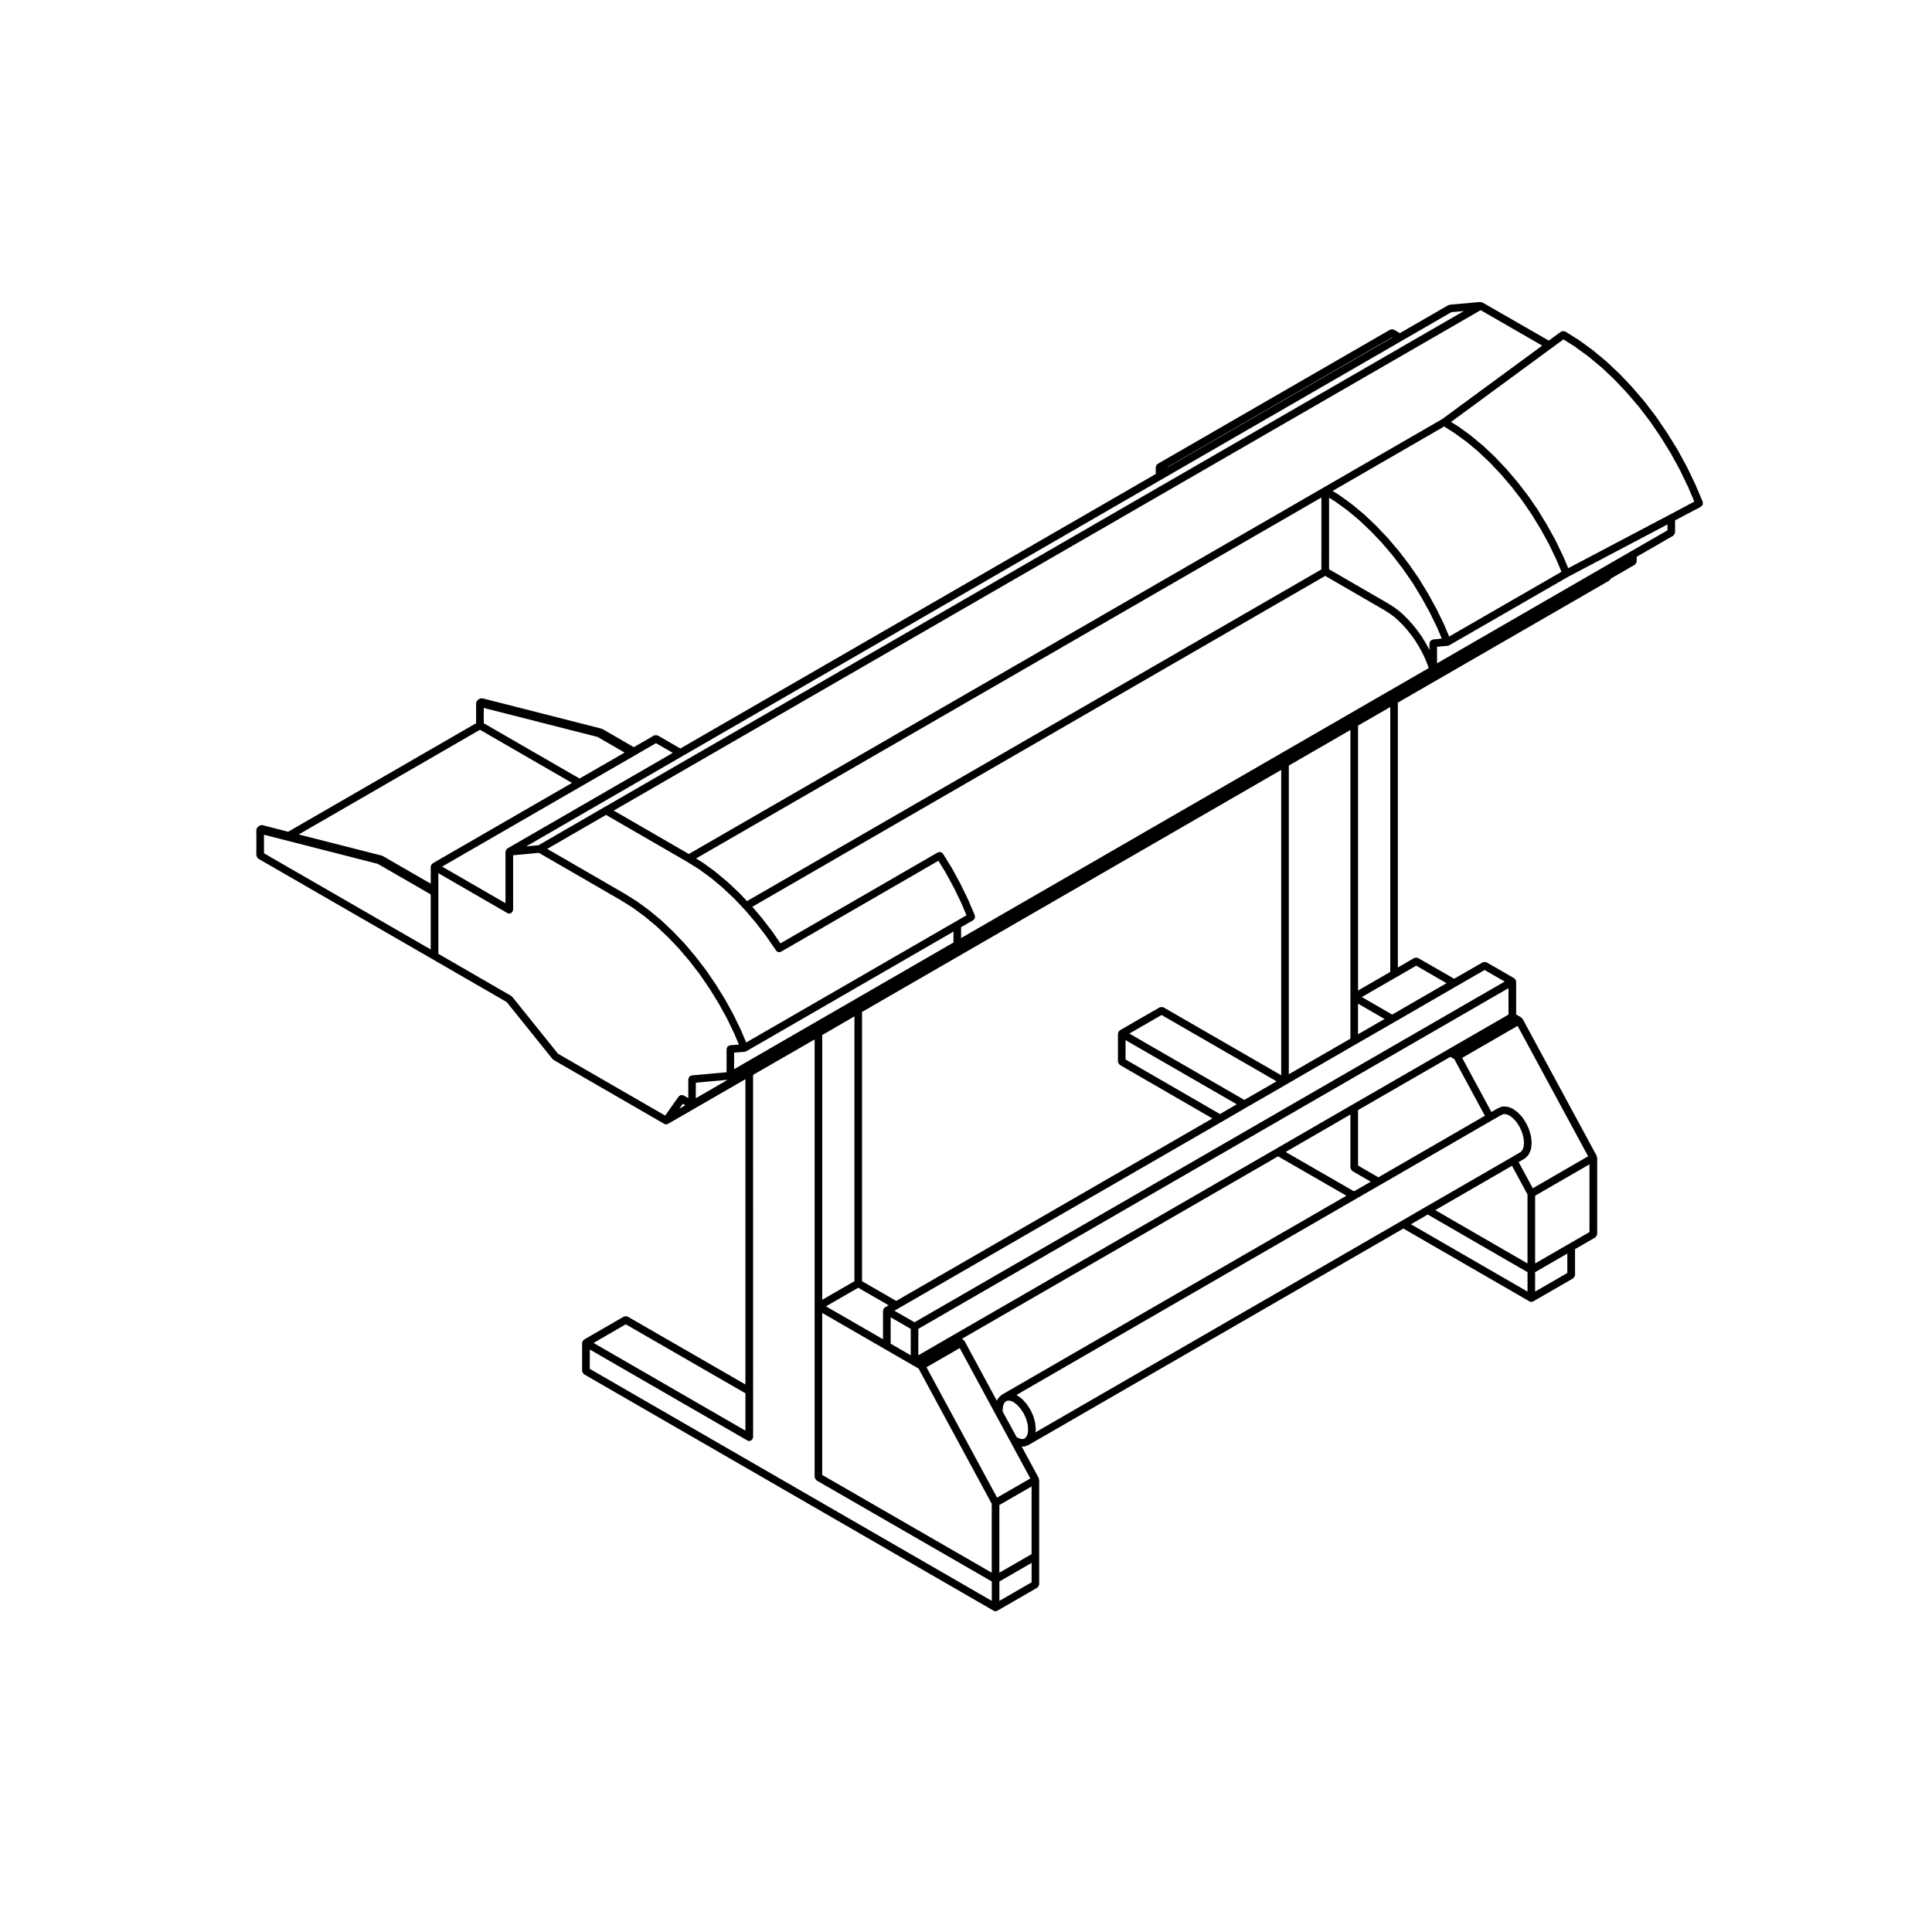 <?xml version="1.0" encoding="UTF-8"?>
<!-- Uploaded to: ICON Repo, www.iconrepo.com, Generator: ICON Repo Mixer Tools -->
<svg fill="#000000" width="800px" height="800px" version="1.1" viewBox="144 144 512 512" xmlns="http://www.w3.org/2000/svg">
 <path d="m595.25 277.72c0.047-0.117 0-0.238-0.004-0.363 0-0.121 0.051-0.242 0-0.359l-1.977-4.656c-0.004-0.012-0.016-0.012-0.02-0.02-0.004-0.004 0.004-0.016 0-0.023l-2.211-4.602c-0.004-0.012-0.016-0.012-0.02-0.02-0.004-0.012 0-0.016-0.004-0.023l-2.453-4.488c-0.004-0.012-0.02-0.012-0.023-0.02-0.004-0.012 0-0.02-0.004-0.031l-2.684-4.332c-0.004-0.012-0.016-0.004-0.02-0.016-0.004-0.004 0-0.016-0.004-0.02l-2.871-4.219c-0.004-0.012-0.016-0.004-0.02-0.016-0.012-0.012-0.004-0.02-0.012-0.031l-3.055-4c-0.004-0.012-0.02-0.004-0.023-0.016-0.012-0.012 0-0.02-0.012-0.031l-3.234-3.773c-0.004-0.012-0.02-0.004-0.023-0.012-0.004-0.012-0.004-0.02-0.012-0.031l-3.332-3.523c-0.012-0.012-0.023-0.004-0.035-0.016-0.004-0.004 0-0.02-0.012-0.023l-3.465-3.254c-0.012-0.004-0.02-0.004-0.023-0.012-0.012-0.012-0.012-0.023-0.02-0.035l-3.531-2.926c-0.012-0.004-0.02-0.004-0.031-0.012-0.012-0.004-0.012-0.023-0.02-0.031l-3.594-2.621c-0.016-0.012-0.031 0-0.039-0.012-0.012-0.004-0.012-0.02-0.02-0.023l-3.621-2.273c-0.066-0.039-0.133-0.012-0.195-0.035-0.125-0.051-0.238-0.074-0.371-0.066-0.137 0-0.246 0.031-0.371 0.09-0.059 0.031-0.133 0.012-0.188 0.051l-3.246 2.371-17.578-10.102c-0.039-0.023-0.09 0-0.133-0.02-0.098-0.039-0.176-0.051-0.281-0.059-0.066-0.004-0.105-0.059-0.176-0.055l-8.07 0.719c-0.086 0.004-0.125 0.082-0.203 0.105-0.07 0.023-0.141-0.012-0.211 0.031l-12.82 7.402-1.559-0.922c-0.047-0.023-0.098 0-0.137-0.02-0.121-0.055-0.23-0.055-0.363-0.055-0.133 0-0.242 0-0.367 0.051-0.047 0.02-0.102-0.004-0.141 0.02l-61.617 35.574c-0.039 0.023-0.047 0.074-0.082 0.105-0.082 0.059-0.125 0.105-0.188 0.188-0.031 0.035-0.086 0.039-0.105 0.086-0.023 0.039 0 0.09-0.016 0.133-0.035 0.082-0.055 0.145-0.066 0.238-0.012 0.051-0.055 0.082-0.055 0.125v1.809l-125.98 72.742-5.977-3.449c-0.039-0.023-0.09 0-0.133-0.02-0.117-0.051-0.227-0.047-0.359-0.051-0.137 0-0.25 0-0.379 0.051-0.047 0.02-0.098-0.004-0.137 0.02l-5.352 3.094-8.297-4.801c-0.047-0.023-0.098 0-0.137-0.02-0.055-0.02-0.086-0.074-0.137-0.09l-31.52-8.031h-0.004c-0.055-0.012-0.105 0.023-0.156 0.02-0.215-0.023-0.434-0.02-0.609 0.098l-0.418 0.246c-0.047 0.031-0.059 0.086-0.105 0.117-0.105 0.086-0.145 0.18-0.215 0.297-0.047 0.082-0.133 0.121-0.156 0.215-0.012 0.047 0.02 0.09 0.016 0.133-0.004 0.039-0.051 0.074-0.051 0.117v5.352l-49.816 28.766-6.723-1.734c-0.277-0.086-0.551-0.031-0.777 0.109l-0.414 0.238c-0.047 0.023-0.055 0.086-0.098 0.109-0.105 0.086-0.152 0.176-0.215 0.293-0.051 0.082-0.137 0.133-0.16 0.215v0.004c-0.012 0.047 0.023 0.086 0.02 0.121-0.012 0.051-0.055 0.082-0.055 0.125v6.785c0 0.051 0.047 0.086 0.055 0.125 0.016 0.133 0.074 0.223 0.137 0.332 0.07 0.121 0.121 0.223 0.238 0.309 0.035 0.031 0.039 0.082 0.082 0.105l46.199 26.648 19.633 11.348 12.137 15.094c0.039 0.051 0.109 0.035 0.156 0.074 0.055 0.051 0.066 0.125 0.125 0.168l29.332 16.941c0.156 0.098 0.328 0.137 0.504 0.137s0.344-0.047 0.504-0.137l20.504-11.836v80.902l-31.211-17.992c-0.039-0.023-0.09 0-0.133-0.02-0.121-0.051-0.238-0.051-0.367-0.051-0.137 0-0.246 0-0.367 0.051-0.047 0.02-0.098-0.004-0.133 0.02l-10.551 6.098c-0.039 0.023-0.047 0.074-0.082 0.105-0.082 0.059-0.125 0.105-0.188 0.188-0.031 0.035-0.082 0.039-0.105 0.082-0.023 0.039 0 0.09-0.02 0.133-0.035 0.086-0.055 0.152-0.066 0.242-0.012 0.051-0.055 0.082-0.055 0.125v7.453c0 0.051 0.047 0.086 0.055 0.125 0.016 0.133 0.074 0.223 0.137 0.332 0.07 0.121 0.121 0.223 0.238 0.309 0.035 0.031 0.039 0.082 0.082 0.105l108.54 62.652c0.156 0.098 0.328 0.137 0.504 0.137s0.344-0.047 0.504-0.137l10.559-6.098c0.039-0.023 0.047-0.074 0.082-0.105 0.109-0.086 0.168-0.18 0.238-0.309 0.066-0.109 0.121-0.203 0.137-0.332 0.012-0.051 0.055-0.082 0.055-0.125v-27.715c0-0.098-0.074-0.152-0.102-0.238-0.02-0.082 0.02-0.16-0.023-0.242l-4.519-8.363 0.453 0.031c0.02 0.004 0.047 0.004 0.066 0.004 0.121 0 0.242-0.023 0.363-0.07l0.922-0.352c0.02-0.012 0.023-0.035 0.047-0.047 0.031-0.016 0.066-0.012 0.098-0.023l99.207-57.289 33.414 19.297c0.156 0.098 0.328 0.137 0.504 0.137 0.176 0 0.344-0.047 0.504-0.137l10.555-6.086c0.039-0.023 0.047-0.074 0.082-0.105 0.109-0.086 0.168-0.18 0.238-0.309 0.066-0.109 0.121-0.203 0.137-0.332 0.012-0.047 0.055-0.082 0.055-0.125v-6.887l5.359-3.09c0.039-0.023 0.047-0.074 0.082-0.105 0.109-0.086 0.168-0.18 0.238-0.309 0.066-0.109 0.121-0.203 0.137-0.332 0.012-0.051 0.055-0.082 0.055-0.125v-20.273c0-0.098-0.074-0.152-0.102-0.238-0.02-0.082 0.02-0.16-0.023-0.242l-19.645-36.324c-0.004-0.004-0.012-0.004-0.016-0.012 0-0.004 0.004-0.012 0-0.016-0.051-0.086-0.141-0.102-0.207-0.156-0.066-0.07-0.086-0.168-0.168-0.215l-1.309-0.746-0.004-8.73c0-0.051-0.047-0.086-0.055-0.125-0.012-0.098-0.031-0.156-0.066-0.242-0.02-0.047 0.004-0.098-0.02-0.133-0.023-0.035-0.074-0.047-0.105-0.082-0.059-0.082-0.105-0.125-0.188-0.188-0.035-0.031-0.039-0.082-0.082-0.105l-7.336-4.231c-0.039-0.023-0.09 0-0.125-0.02-0.121-0.051-0.23-0.051-0.363-0.051-0.137 0-0.25-0.004-0.383 0.051-0.039 0.02-0.09-0.004-0.125 0.02l-7.582 4.363-9.57-5.504c-0.039-0.023-0.09 0-0.125-0.02-0.117-0.051-0.23-0.047-0.359-0.051-0.141 0-0.258-0.004-0.387 0.051-0.047 0.02-0.09-0.004-0.133 0.02l-4.348 2.519v-70.195l55.957-32.293c0.086-0.051 0.102-0.141 0.16-0.207 0.047-0.047 0.117-0.031 0.156-0.086l0.215-0.312 6.297-3.637c0.039-0.023 0.047-0.074 0.082-0.105 0.109-0.086 0.168-0.188 0.238-0.309 0.066-0.109 0.121-0.207 0.137-0.332 0.012-0.051 0.055-0.082 0.055-0.125v-1.246l9.656-5.562c0.039-0.023 0.047-0.074 0.082-0.105 0.109-0.086 0.168-0.18 0.238-0.309 0.066-0.109 0.121-0.203 0.137-0.332 0.012-0.047 0.055-0.082 0.055-0.125v-3.211l6.879-3.633c0.105-0.059 0.141-0.176 0.215-0.266 0.086-0.086 0.199-0.156 0.242-0.289zm-9.359 6.824-9.656 5.562-51.402 29.68v-4.387l2.805-0.246c0.016 0 0.023-0.02 0.039-0.02 0.09-0.016 0.176-0.02 0.262-0.055 0.02-0.012 0.02-0.031 0.039-0.039 0.023-0.012 0.051-0.004 0.074-0.02l31.504-18.156 26.344-13.879v1.559zm-66.582 115.37 8.035 4.641-14.402 8.316-8.047-4.641 9.043-5.211c0.004-0.004 0.004-0.004 0.012-0.004zm18.121 1.148 5.324 3.066-156.4 90.289-5.316-3.066 0.969-0.555c0.004 0 0.004-0.004 0.004-0.012l85.785-49.508c0.004-0.004 0.004-0.004 0.012-0.004l6.453-3.754s0-0.004 0.004-0.004l10.543-6.074c0.004-0.004 0.004-0.012 0.012-0.016 0.016-0.004 0.031 0 0.039-0.012l0.227-0.145s0-0.004 0.004-0.004l18.289-10.555 10.055-5.793 16.414-9.48zm21.926 80.293-8.535 4.926v-5.141l8.535-4.934zm-249.52 13.602 31.715 18.285v9.895l-40.254-23.242zm-9.535 6.676 41.762 24.113c0.156 0.098 0.328 0.137 0.504 0.137 0.336 0 0.594-0.195 0.777-0.453 0.023-0.031 0.074-0.02 0.098-0.055 0.047-0.082 0.012-0.168 0.035-0.25 0.023-0.09 0.105-0.152 0.105-0.25v-12.219l-0.004-83.801 16.309-9.395v116c0 0.051 0.047 0.086 0.055 0.125 0.016 0.133 0.074 0.223 0.137 0.332 0.07 0.121 0.121 0.223 0.238 0.309 0.035 0.031 0.039 0.082 0.082 0.105l46.438 26.777v5.144l-106.54-61.488zm-8.414-78.375-12.137-15.094c-0.047-0.055-0.117-0.051-0.172-0.098-0.051-0.047-0.055-0.109-0.109-0.145l-19.301-11.148v-21.367l18.297 10.57c0.156 0.098 0.328 0.137 0.504 0.137 0.336 0 0.594-0.195 0.777-0.453 0.023-0.031 0.074-0.02 0.098-0.055 0.047-0.082 0.012-0.168 0.035-0.25 0.023-0.09 0.105-0.152 0.105-0.25v-14.449l6.832-0.641 21.594 12.488c0.004 0 0.004 0.004 0.004 0.004l3.238 2.023 3.113 2.262 3.16 2.625 3.066 2.898h0.004l2.961 3.102 2.828 3.336 2.742 3.57 2.551 3.734 2.367 3.84 2.203 3.988 1.961 4.062 1.211 2.883-2.336 0.176c-0.121 0.012-0.195 0.105-0.309 0.152-0.121 0.059-0.258 0.082-0.344 0.176-0.086 0.09-0.098 0.215-0.137 0.332-0.051 0.109-0.141 0.207-0.141 0.336v6.156l-9.227 0.832c-0.117 0.012-0.191 0.105-0.297 0.152-0.121 0.059-0.258 0.086-0.348 0.18-0.086 0.102-0.098 0.223-0.141 0.344-0.039 0.109-0.133 0.195-0.133 0.324v5.023l-1.234-0.719c-0.105-0.059-0.215-0.023-0.328-0.047-0.133-0.031-0.258-0.086-0.387-0.055-0.125 0.023-0.211 0.125-0.316 0.203-0.102 0.07-0.215 0.086-0.293 0.188l-3.566 5.055zm25.949-82.312 4.465 2.578-43.84 25.332c-0.039 0.023-0.047 0.074-0.082 0.105-0.055 0.039-0.105 0.055-0.152 0.105-0.059 0.066-0.07 0.152-0.105 0.238-0.055 0.105-0.102 0.18-0.109 0.301-0.012 0.051-0.055 0.082-0.055 0.125v13.629l-16.785-9.699 36.918-21.312 13.957-8.039c0.004-0.004 0.012 0 0.016-0.004l0.438-0.262zm195.08-107.55 0.074 0.047-59.59 34.395-0.059-0.035zm-61.109 37.676 2.098-1.211 61.582-35.543 13.129-7.582 3.316-0.297-227.81 131.5h-0.004l-17.398 10.055-3.266 0.309 41.363-23.902zm77.605-12.34 3.219 2.344h0.004l3.059 2.543v0.004l3.098 2.922 2.957 3.129 2.856 3.344 2.695 3.5 2.574 3.75 2.379 3.894h0.004l2.168 3.914v0.004l1.984 4.133 1.402 3.32-29.77 17.16-1.316-3.125c-0.004-0.012-0.02-0.012-0.023-0.023-0.004-0.012 0.004-0.02 0-0.031l-1.996-4.098c-0.004-0.012-0.016-0.012-0.02-0.02-0.004-0.012 0-0.016-0.004-0.023l-2.207-4.012c-0.004-0.004-0.016-0.004-0.016-0.016-0.004-0.004 0-0.016-0.004-0.02l-2.394-3.941c-0.004-0.012-0.02-0.012-0.023-0.02-0.012-0.012 0-0.023-0.012-0.035l-2.602-3.75c-0.004-0.004-0.016-0.004-0.02-0.012-0.004-0.012 0-0.02-0.004-0.031l-2.75-3.586c-0.004-0.012-0.02-0.004-0.023-0.016-0.012-0.012-0.004-0.02-0.012-0.023l-2.875-3.379c-0.012-0.012-0.02-0.004-0.031-0.016-0.004-0.012-0.004-0.02-0.012-0.023l-3.008-3.152c-0.004-0.004-0.016-0.004-0.02-0.012-0.012-0.012-0.004-0.02-0.016-0.031l-3.102-2.949c-0.012-0.012-0.023-0.004-0.035-0.016-0.012-0.004-0.004-0.02-0.016-0.031l-3.18-2.637c-0.012-0.012-0.023-0.004-0.035-0.012-0.012-0.012-0.012-0.023-0.02-0.031l-3.215-2.332c-0.012-0.012-0.023 0-0.039-0.012-0.012-0.004-0.012-0.023-0.02-0.031l-1.832-1.145 29.562-17.074zm-1.062 165.35 1.062 0.613 8.102 14.992-28.238 16.32-5.379-3.129v-14.688zm-26.422 29.504c0.016 0.133 0.074 0.23 0.137 0.344 0.07 0.117 0.121 0.215 0.227 0.297 0.039 0.031 0.039 0.086 0.086 0.105l4.883 2.836-4.434 2.551-18.113-10.434 17.16-9.926v14.102c0.004 0.047 0.043 0.078 0.055 0.125zm-19.227-3.141 18.113 10.434-91.348 52.762c-0.051 0.023-0.051 0.086-0.098 0.117-0.047 0.031-0.105 0.023-0.141 0.07l-0.695 0.746c-0.047 0.047-0.031 0.109-0.059 0.16-0.039 0.055-0.105 0.07-0.133 0.133l-0.152 0.367-8.578-15.859c-0.004-0.004-0.012-0.004-0.016-0.012 0-0.004 0.004-0.012 0-0.016-0.051-0.086-0.141-0.102-0.211-0.16-0.059-0.066-0.074-0.156-0.156-0.207l-0.312-0.176zm-65.32 105.41-8.539 4.934v-17.941l8.539-4.922zm-10.559 4.93-44.926-25.91v-42.934l16.609 9.586c0.004 0 0.004 0.004 0.004 0.004l7.336 4.242h0.012v0.004l1.57 0.898 19.398 35.84v18.27zm-78.418-129.86 8.438-0.762-8.438 4.875zm10.016-17.945c-0.004-0.012-0.016-0.012-0.02-0.02-0.004-0.012 0-0.02-0.004-0.031l-2.207-4.004c-0.004-0.012-0.016-0.012-0.02-0.016-0.004-0.012 0-0.02-0.004-0.023l-2.414-3.91c-0.004-0.012-0.016-0.004-0.02-0.016-0.004-0.004 0-0.016-0.004-0.023l-2.578-3.777c-0.004-0.012-0.02-0.012-0.023-0.02-0.012-0.012-0.004-0.02-0.012-0.031l-2.75-3.582c-0.004-0.012-0.016-0.004-0.023-0.016-0.004-0.004 0-0.016-0.004-0.02l-2.875-3.394c-0.004-0.012-0.02-0.004-0.031-0.016-0.004-0.012 0-0.02-0.012-0.031l-3.019-3.164c-0.004-0.004-0.016-0.004-0.02-0.012-0.012-0.012-0.004-0.02-0.016-0.031l-3.098-2.926c-0.012-0.012-0.023-0.004-0.035-0.012-0.012-0.012-0.004-0.023-0.016-0.035l-3.18-2.637c-0.012-0.012-0.023-0.004-0.035-0.012-0.012-0.012-0.012-0.023-0.02-0.031l-3.223-2.344c-0.012-0.004-0.02 0-0.031-0.004-0.016-0.012-0.016-0.031-0.023-0.035l-3.238-2.023c-0.004-0.004-0.016 0-0.02-0.004-0.004 0-0.004-0.012-0.012-0.012l-20.402-11.801 15.578-9.004 21.391 12.367 3.211 1.996 3.195 2.324 3.09 2.586 3.078 2.906h0.004l2.469 2.606c0.004 0.004 0.004 0.004 0.004 0.012l0.473 0.492 2.856 3.367 2.695 3.512 2.602 3.773c0.195 0.289 0.516 0.438 0.832 0.438 0.172 0 0.344-0.047 0.504-0.137l0.07-0.039 41.605-24.047 1.883 3.047 2.191 4.031s0.004 0 0.004 0.004l1.965 4.047 1.406 3.316-2.953 1.703-55.434 32.012-1.309-3.113c-0.004-0.012-0.02-0.012-0.023-0.023 0-0.004 0.004-0.016 0-0.023zm40.098 77.492c-0.047 0.023-0.047 0.082-0.086 0.109-0.074 0.055-0.125 0.105-0.18 0.18-0.031 0.035-0.082 0.039-0.105 0.082-0.023 0.039 0 0.09-0.02 0.125-0.035 0.086-0.055 0.156-0.066 0.246-0.012 0.051-0.055 0.082-0.055 0.125v7.578l-15.109-8.723 8.539-4.926 8.047 4.641zm-16.613-72.172 8.535-4.953-0.004 70.188-8.535 4.926zm148.94-112.62 1.316 0.832 1.234 0.898 1.18 1.031 1.234 1.238 1.109 1.25 1.129 1.422 1.023 1.43 0.953 1.566 0.883 1.582 0.746 1.57 0.664 1.637 0.301 0.922-123.91 71.539-0.004-2.875 3.219-1.855c0.105-0.059 0.125-0.172 0.203-0.262 0.086-0.102 0.188-0.172 0.23-0.297 0.039-0.125 0.004-0.246-0.004-0.379-0.012-0.109 0.047-0.223-0.004-0.328l-1.773-4.168c-0.004-0.012-0.016-0.012-0.02-0.02-0.004-0.004 0.004-0.016 0-0.023l-1.996-4.106c-0.004-0.004-0.016-0.012-0.016-0.016-0.004-0.012 0-0.02-0.004-0.031l-2.195-4.039c-0.004-0.012-0.02-0.012-0.023-0.02-0.004-0.012 0-0.02-0.004-0.031l-2.418-3.914c-0.09-0.137-0.242-0.188-0.371-0.266-0.086-0.055-0.137-0.145-0.238-0.172-0.156-0.047-0.316 0.02-0.484 0.066-0.09 0.023-0.18-0.016-0.266 0.035l-0.023 0.016h-0.004s0 0.004-0.004 0.004l-41.676 24.086-2.07-3.008c-0.004-0.012-0.02-0.012-0.031-0.02-0.004-0.004 0-0.016-0.004-0.023l-2.762-3.598c-0.004-0.004-0.016-0.004-0.02-0.012-0.004-0.012-0.004-0.02-0.012-0.031l-2.551-3.004 151.82-87.684zm-16.645-10.785-152.23 87.91-1.969-2.074c-0.004-0.004-0.016-0.004-0.02-0.012-0.012-0.012-0.004-0.02-0.016-0.031l-3.102-2.926c-0.012-0.012-0.023-0.004-0.035-0.016-0.012-0.004-0.004-0.02-0.016-0.023l-3.16-2.641c-0.012-0.012-0.023-0.004-0.035-0.012-0.012-0.012-0.012-0.023-0.02-0.035l-3.231-2.348c-0.012-0.012-0.023 0-0.039-0.012-0.012-0.004-0.012-0.023-0.02-0.031l-1.828-1.145 165.71-95.652-0.004 19.047zm-152.85 127.84c0.016 0 0.02-0.016 0.035-0.02 0.098-0.012 0.188-0.016 0.277-0.055 0.02-0.012 0.02-0.031 0.039-0.039 0.023-0.012 0.051-0.004 0.074-0.02l54.91-31.715v2.891l-58.133 33.57v-4.398zm44.004 80.43-5.32-3.074v-6.996l5.32 3.074zm-3.84-14.406-9.059-5.223v-71.359l111.08-64.133v80.91l-31.199-17.996c-0.039-0.023-0.09 0-0.125-0.02-0.121-0.051-0.238-0.051-0.367-0.051-0.137 0-0.25-0.004-0.371 0.051-0.047 0.02-0.098-0.004-0.133 0.02l-10.555 6.082c-0.039 0.023-0.047 0.074-0.082 0.105-0.082 0.059-0.125 0.105-0.188 0.188-0.031 0.035-0.082 0.039-0.105 0.082-0.023 0.039 0 0.09-0.02 0.133-0.035 0.086-0.055 0.145-0.066 0.242-0.012 0.051-0.055 0.082-0.055 0.125v7.445c0 0.051 0.047 0.082 0.055 0.125 0.016 0.133 0.074 0.223 0.137 0.336 0.07 0.117 0.121 0.215 0.23 0.297 0.035 0.031 0.039 0.086 0.082 0.105l24.527 14.176zm85.793-49.523-25.023-14.465v-5.125l29.473 17zm6.461-3.75-30.477-17.578 8.539-4.922 30.477 17.578zm11.785-88.605 16.324-9.426v81.805l-16.324 9.422zm18.344 63.098 7.031 4.062-7.031 4.055zm19.848-96.504c-0.121 0.012-0.195 0.105-0.301 0.156-0.121 0.055-0.25 0.082-0.344 0.176-0.086 0.098-0.098 0.215-0.137 0.336-0.047 0.109-0.137 0.203-0.137 0.328v1.797l-0.117-0.246c-0.004-0.012-0.02-0.012-0.023-0.023-0.004-0.012 0-0.023-0.004-0.035l-0.906-1.629c-0.004-0.004-0.016-0.004-0.016-0.016-0.004-0.004 0-0.016-0.004-0.02l-0.973-1.598c-0.012-0.012-0.023-0.012-0.031-0.023-0.012-0.012 0-0.023-0.012-0.035l-1.062-1.484c-0.004-0.012-0.016-0.004-0.023-0.016-0.004-0.004 0-0.016-0.004-0.023l-1.145-1.441c-0.012-0.012-0.02-0.004-0.031-0.016-0.004-0.012-0.004-0.02-0.012-0.031l-1.184-1.34c-0.004-0.012-0.02-0.004-0.023-0.016-0.012-0.004-0.004-0.02-0.016-0.031l-1.246-1.25c-0.012-0.012-0.023-0.004-0.035-0.016-0.012-0.012-0.004-0.02-0.016-0.031l-1.258-1.102c-0.016-0.012-0.035-0.004-0.051-0.016-0.012-0.016-0.012-0.035-0.023-0.047l-1.305-0.945c-0.012-0.004-0.02 0-0.031-0.004-0.012-0.012-0.012-0.023-0.02-0.031l-1.328-0.84c-0.004-0.004-0.016 0-0.023-0.004-0.004-0.004-0.004-0.012-0.012-0.016l-15.672-9.074v-18.969l1.688 1.055 3.133 2.273 3.16 2.625 3.074 2.918h0.004l2.926 3.066v0.004l2.84 3.34 2.75 3.586h0.004l2.555 3.688 2.363 3.891 2.176 3.945 1.984 4.07 1.211 2.875zm2.449-58.41-31.484 18.176-168.16 97.078-19.906-11.508 229.75-132.61 16.305 9.395zm-253.99 76.547 30.145 7.68 7.184 4.152-11.941 6.879-25.387-14.656zm-1.004 5.789 24.383 14.082-36.918 21.312c-0.039 0.023-0.047 0.074-0.082 0.105-0.082 0.059-0.125 0.105-0.188 0.188-0.031 0.035-0.082 0.039-0.105 0.082-0.023 0.039 0 0.09-0.02 0.133-0.035 0.086-0.055 0.145-0.066 0.242-0.012 0.051-0.055 0.082-0.055 0.125v4.516l-12.707-7.332c-0.047-0.023-0.102 0-0.141-0.02-0.039-0.02-0.066-0.07-0.109-0.086l-22.027-5.602zm-57.23 27.82 30.148 7.707 14.031 8.102v14.586l-44.184-25.488v-4.906zm110.98 71.293 0.672 0.387-1.594 0.922zm83.902 126.6 8.539-4.934v5.144l-8.539 4.934zm-0.613-22.227-18.703-34.551 8.805-5.082 9.508 17.578v0.004l3.883 7.144c0 0.004 0.004 0.004 0.004 0.004l5.316 9.824zm6.223-15.574-0.855-0.336-0.203-0.152-3.68-6.762-0.02-0.312 0.121-1.164 0.316-0.766 0.406-0.441 0.508-0.195 0.676 0.02 0.852 0.363 0.961 0.727 0.926 1.039 0.84 1.266 0.645 1.441 0.387 1.41 0.117 1.344-0.105 1.145-0.312 0.762-0.434 0.48-0.492 0.191zm3.992-2.512c0-0.035 0.035-0.059 0.031-0.098l-0.133-1.527c-0.004-0.035-0.039-0.055-0.047-0.09-0.004-0.035 0.02-0.059 0.012-0.098l-0.441-1.598c-0.012-0.031-0.039-0.035-0.051-0.059-0.012-0.031 0.012-0.059 0-0.086l-0.707-1.57c-0.016-0.031-0.051-0.035-0.066-0.059-0.016-0.023 0-0.059-0.016-0.086l-0.922-1.387c-0.016-0.023-0.051-0.02-0.066-0.047-0.016-0.02-0.004-0.051-0.023-0.07l-1.055-1.18c-0.023-0.031-0.066-0.02-0.098-0.047-0.023-0.023-0.023-0.07-0.055-0.098l-1.133-0.848c-0.035-0.031-0.086-0.012-0.121-0.031-0.035-0.023-0.047-0.074-0.086-0.09l-0.109-0.051 89.949-51.953 6.445-3.707 29.57-17.09 0.016-0.012h0.004l2.481-1.406 0.645-0.273 0.676 0.035 0.848 0.332 0.957 0.734 0.945 1.027 0.816 1.281 0.645 1.445 0.383 1.406 0.133 1.367-0.121 1.133-0.316 0.789-0.457 0.516-2.379 1.383c-0.004 0-0.004 0.012-0.012 0.012l-22.738 13.133h-0.004l-6.449 3.738s0 0.004-0.004 0.004l-96.984 56.004 0.07-0.691c0.004-0.031-0.031-0.055-0.031-0.09zm130.36-43.969-24.449-14.133 20.332-11.75 4.109 7.598v18.285zm-26.449-12.969 26.449 15.285v5.141l-30.898-17.844zm37.508 7.738-9.043 5.223v-17.949l14.402-8.312v17.949zm-9.66-14.695-3.762-6.949 1.672-0.941c0.059-0.035 0.066-0.105 0.109-0.145 0.047-0.035 0.105-0.02 0.145-0.066l0.695-0.777c0.031-0.035 0.016-0.086 0.039-0.117 0.047-0.066 0.109-0.102 0.141-0.172l0.438-1.082c0.02-0.047-0.016-0.09 0-0.137 0.016-0.047 0.066-0.082 0.07-0.133l0.145-1.367c0.004-0.039-0.031-0.066-0.031-0.105s0.035-0.066 0.031-0.105l-0.145-1.535c-0.004-0.035-0.039-0.055-0.047-0.09-0.004-0.031 0.016-0.055 0.012-0.082l-0.438-1.594c-0.004-0.023-0.039-0.035-0.051-0.059-0.012-0.031 0.012-0.055 0-0.086l-0.695-1.566c-0.016-0.031-0.047-0.031-0.059-0.059-0.016-0.02 0-0.051-0.016-0.074l-0.922-1.438c-0.02-0.031-0.055-0.023-0.074-0.055-0.02-0.023-0.012-0.066-0.035-0.09l-1.066-1.152c-0.02-0.023-0.059-0.016-0.082-0.039-0.023-0.02-0.023-0.059-0.051-0.082l-1.133-0.863c-0.039-0.031-0.098-0.012-0.137-0.035-0.039-0.023-0.051-0.082-0.102-0.102l-1.145-0.457c-0.059-0.023-0.105 0.016-0.168 0-0.059-0.016-0.098-0.07-0.156-0.074l-1.059-0.051h-0.051c-0.074 0-0.121 0.066-0.191 0.082-0.07 0.012-0.133-0.031-0.195 0l-0.906 0.379c-0.02 0.012-0.023 0.035-0.047 0.047-0.02 0.012-0.047 0-0.066 0.012l-1.641 0.938-7.75-14.332 14.688-8.484 18.691 34.555zm-6.441-46.027-15.914 9.184-25.469 14.691h-0.008l-20.184 11.668s0 0.004-0.004 0.004l-85.785 49.516-9.039 5.223v-7.004l156.4-90.289zm-39.871-6.379v-70.207l8.539-4.922v70.199zm82.543-126.07v0l-26.844 14.148-1.336-3.16c-0.004-0.012-0.016-0.012-0.02-0.02-0.004-0.004 0.004-0.016 0-0.023l-1.996-4.144c-0.004-0.012-0.02-0.012-0.023-0.023-0.004-0.004 0-0.016-0.004-0.023l-2.215-4.012c-0.004-0.004-0.012-0.004-0.016-0.016-0.004-0.004 0-0.016-0.004-0.023l-2.383-3.906c-0.004-0.012-0.02-0.012-0.023-0.016-0.004-0.012 0-0.02-0.004-0.031l-2.602-3.785c-0.004-0.012-0.02-0.012-0.023-0.02-0.012-0.004-0.004-0.016-0.012-0.023l-2.762-3.586c-0.004-0.004-0.016-0.004-0.02-0.012-0.004-0.012-0.004-0.02-0.012-0.031l-2.883-3.375c-0.004-0.004-0.02-0.004-0.023-0.016-0.004-0.004-0.004-0.016-0.012-0.023l-2.988-3.16c-0.004-0.012-0.02-0.004-0.023-0.012-0.012-0.012-0.004-0.023-0.016-0.031l-3.117-2.941c-0.012-0.012-0.023-0.004-0.035-0.016-0.012-0.004-0.004-0.02-0.016-0.023l-3.164-2.629c-0.012-0.004-0.02 0-0.031-0.012s-0.012-0.023-0.02-0.035l-3.219-2.344c-0.016-0.012-0.031 0-0.047-0.012-0.012-0.012-0.012-0.023-0.02-0.031l-1.996-1.234 26.566-19.52 3.223-2.359 2.977 1.867c0.004 0 0.004 0.004 0.004 0.004l3.578 2.609 3.496 2.898h0.004l3.371 3.164v0.004l3.32 3.512 3.203 3.738 3.027 3.961 2.82 4.137 2.66 4.301 2.422 4.43 2.207 4.586 1.602 3.773z"/>
</svg>